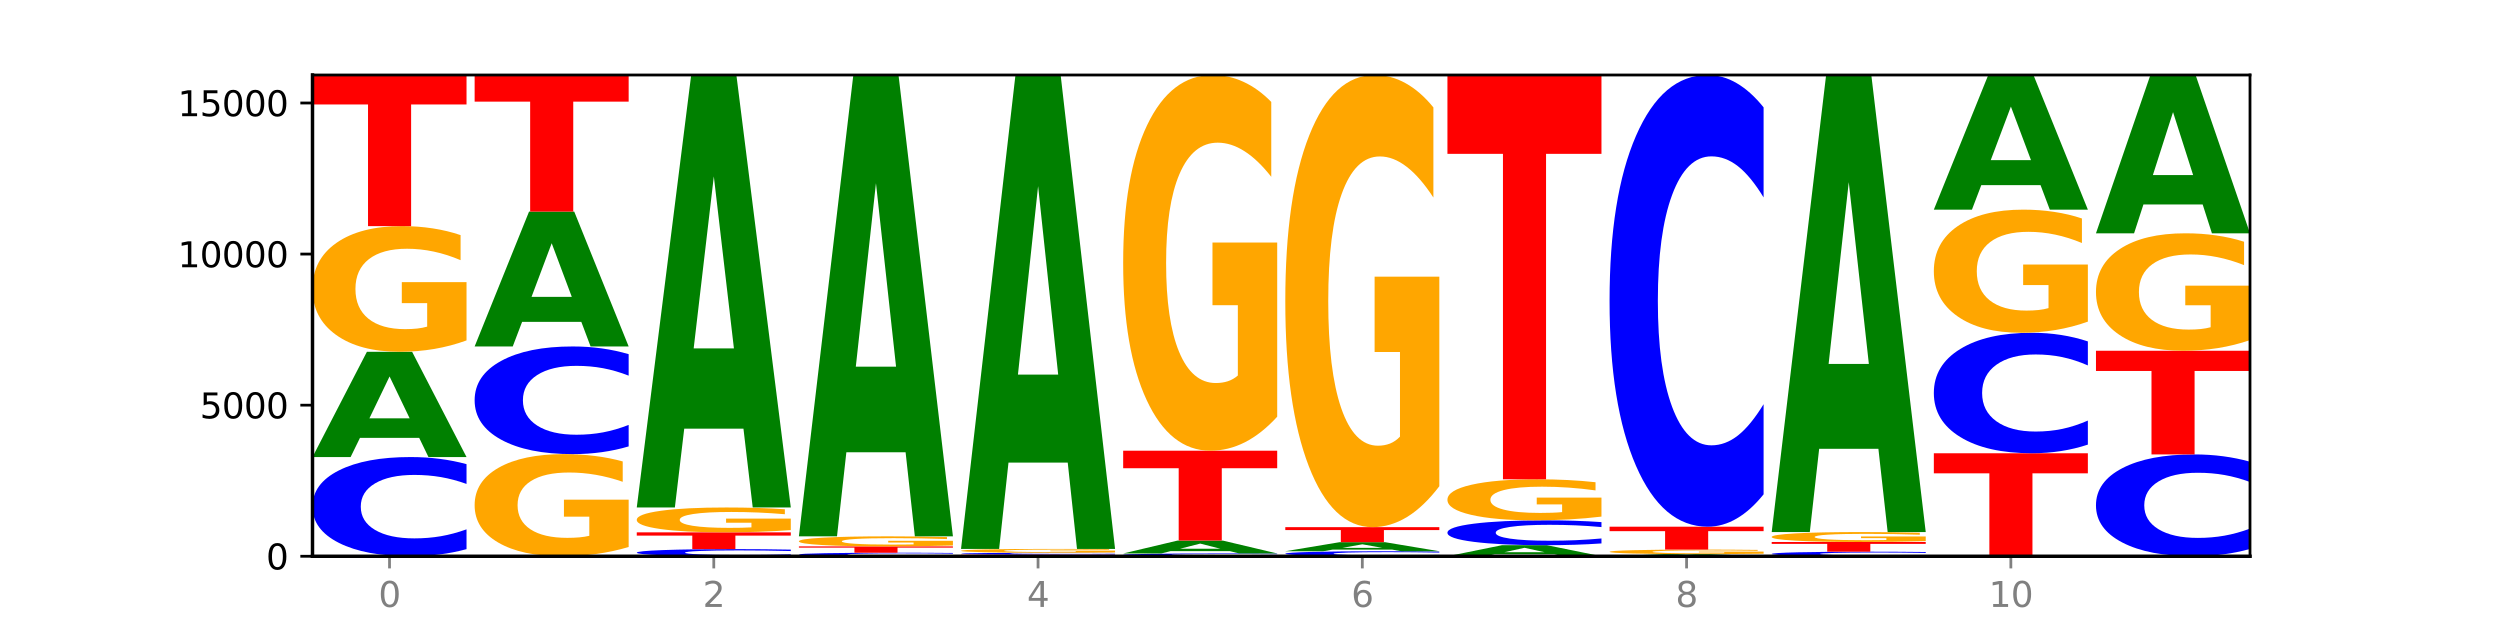 <?xml version="1.0" encoding="utf-8" standalone="no"?>
<!DOCTYPE svg PUBLIC "-//W3C//DTD SVG 1.1//EN"
  "http://www.w3.org/Graphics/SVG/1.1/DTD/svg11.dtd">
<svg xmlns:xlink="http://www.w3.org/1999/xlink" width="720pt" height="180pt" viewBox="0 0 720 180" xmlns="http://www.w3.org/2000/svg" version="1.1">
 <defs>
  <style type="text/css">*{stroke-linejoin: round; stroke-linecap: butt}</style>
 </defs>
 <g id="figure_1">
  <g id="patch_1">
   <path d="M 0 180 
L 720 180 
L 720 0 
L 0 0 
z
" style="fill: #ffffff"/>
  </g>
  <g id="axes_1">
   <g id="patch_2">
    <path d="M 90 160.2 
L 648 160.2 
L 648 21.6 
L 90 21.6 
z
" style="fill: #ffffff"/>
   </g>
   <g id="line2d_1">
    <path d="M 90 160.2 
L 648 160.2 
" clip-path="url(#p83f1743c40)" style="fill: none; stroke: #000000; stroke-width: 0.5; stroke-linecap: square"/>
   </g>
   <g id="patch_3">
    <path d="M 134.36 158.152 
Q 130.649 159.167 126.637 159.681 
Q 122.624 160.2 118.254 160.2 
Q 105.222 160.2 97.611 156.352 
Q 90 152.504 90 145.924 
Q 90 139.32 97.611 135.478 
Q 105.222 131.631 118.254 131.631 
Q 122.624 131.631 126.637 132.15 
Q 130.649 132.663 134.36 133.678 
L 134.36 139.373 
Q 130.616 138.028 126.983 137.402 
Q 123.351 136.777 119.339 136.777 
Q 112.141 136.777 108.017 139.214 
Q 103.904 141.646 103.904 145.924 
Q 103.904 150.185 108.017 152.622 
Q 112.141 155.054 119.339 155.054 
Q 123.351 155.054 126.983 154.428 
Q 130.616 153.797 134.36 152.451 
L 134.36 158.152 
z
" clip-path="url(#p83f1743c40)" style="fill: #0000ff"/>
   </g>
   <g id="patch_4">
    <path d="M 120.728 126.108 
L 103.668 126.108 
L 100.974 131.631 
L 90 131.631 
L 105.672 101.312 
L 118.687 101.312 
L 134.36 131.631 
L 123.395 131.631 
L 120.728 126.108 
z
M 106.389 120.481 
L 117.98 120.481 
L 112.194 108.421 
L 106.389 120.481 
z
" clip-path="url(#p83f1743c40)" style="fill: #008000"/>
   </g>
   <g id="patch_5">
    <path d="M 134.36 98.038 
Q 129.886 99.675 125.074 100.497 
Q 120.263 101.312 115.133 101.312 
Q 103.541 101.312 96.77 96.438 
Q 90 91.563 90 83.227 
Q 90 74.794 96.89 69.957 
Q 103.789 65.12 115.789 65.12 
Q 120.412 65.12 124.647 65.778 
Q 128.892 66.428 132.65 67.714 
L 132.65 74.929 
Q 128.773 73.276 124.935 72.461 
Q 121.098 71.639 117.24 71.639 
Q 110.102 71.639 106.235 74.644 
Q 102.367 77.642 102.367 83.227 
Q 102.367 88.76 106.096 91.78 
Q 109.824 94.793 116.684 94.793 
Q 118.553 94.793 120.153 94.621 
Q 121.754 94.442 123.026 94.068 
L 123.026 87.294 
L 115.719 87.294 
L 115.719 81.261 
L 134.36 81.261 
L 134.36 98.038 
z
" clip-path="url(#p83f1743c40)" style="fill: #ffa600"/>
   </g>
   <g id="patch_6">
    <path d="M 90 21.6 
L 134.36 21.6 
L 134.36 30.088 
L 118.401 30.088 
L 118.401 65.12 
L 105.99 65.12 
L 105.99 30.088 
L 90 30.088 
L 90 21.6 
z
" clip-path="url(#p83f1743c40)" style="fill: #ff0000"/>
   </g>
   <g id="patch_7">
    <path d="M 181.054 157.539 
Q 176.581 158.869 171.769 159.538 
Q 166.957 160.2 161.827 160.2 
Q 150.235 160.2 143.465 156.239 
Q 136.695 152.277 136.695 145.502 
Q 136.695 138.649 143.584 134.718 
Q 150.484 130.787 162.483 130.787 
Q 167.106 130.787 171.341 131.321 
Q 175.586 131.85 179.344 132.895 
L 179.344 138.758 
Q 175.467 137.415 171.63 136.753 
Q 167.792 136.085 163.935 136.085 
Q 156.797 136.085 152.929 138.527 
Q 149.062 140.964 149.062 145.502 
Q 149.062 149.999 152.79 152.453 
Q 156.518 154.902 163.378 154.902 
Q 165.247 154.902 166.848 154.762 
Q 168.448 154.616 169.721 154.312 
L 169.721 148.808 
L 162.414 148.808 
L 162.414 143.904 
L 181.054 143.904 
L 181.054 157.539 
z
" clip-path="url(#p83f1743c40)" style="fill: #ffa600"/>
   </g>
   <g id="patch_8">
    <path d="M 181.054 128.564 
Q 177.344 129.666 173.331 130.223 
Q 169.319 130.787 164.949 130.787 
Q 151.917 130.787 144.306 126.611 
Q 136.695 122.435 136.695 115.293 
Q 136.695 108.126 144.306 103.957 
Q 151.917 99.781 164.949 99.781 
Q 169.319 99.781 173.331 100.344 
Q 177.344 100.901 181.054 102.003 
L 181.054 108.184 
Q 177.31 106.723 173.678 106.045 
Q 170.045 105.366 166.033 105.366 
Q 158.835 105.366 154.711 108.011 
Q 150.598 110.65 150.598 115.293 
Q 150.598 119.917 154.711 122.563 
Q 158.835 125.202 166.033 125.202 
Q 170.045 125.202 173.678 124.523 
Q 177.31 123.837 181.054 122.377 
L 181.054 128.564 
z
" clip-path="url(#p83f1743c40)" style="fill: #0000ff"/>
   </g>
   <g id="patch_9">
    <path d="M 167.423 92.706 
L 150.363 92.706 
L 147.669 99.781 
L 136.695 99.781 
L 152.367 60.943 
L 165.382 60.943 
L 181.054 99.781 
L 170.089 99.781 
L 167.423 92.706 
z
M 153.083 85.497 
L 164.675 85.497 
L 158.888 70.049 
L 153.083 85.497 
z
" clip-path="url(#p83f1743c40)" style="fill: #008000"/>
   </g>
   <g id="patch_10">
    <path d="M 136.695 21.6 
L 181.054 21.6 
L 181.054 29.273 
L 165.095 29.273 
L 165.095 60.943 
L 152.685 60.943 
L 152.685 29.273 
L 136.695 29.273 
L 136.695 21.6 
z
" clip-path="url(#p83f1743c40)" style="fill: #ff0000"/>
   </g>
   <g id="patch_11">
    <path d="M 227.749 160.053 
Q 224.038 160.126 220.026 160.163 
Q 216.014 160.2 211.644 160.2 
Q 198.612 160.2 191 159.923 
Q 183.389 159.647 183.389 159.174 
Q 183.389 158.699 191 158.423 
Q 198.612 158.146 211.644 158.146 
Q 216.014 158.146 220.026 158.184 
Q 224.038 158.221 227.749 158.293 
L 227.749 158.703 
Q 224.005 158.606 220.372 158.561 
Q 216.74 158.516 212.728 158.516 
Q 205.53 158.516 201.406 158.691 
Q 197.293 158.866 197.293 159.174 
Q 197.293 159.48 201.406 159.655 
Q 205.53 159.83 212.728 159.83 
Q 216.74 159.83 220.372 159.785 
Q 224.005 159.74 227.749 159.643 
L 227.749 160.053 
z
" clip-path="url(#p83f1743c40)" style="fill: #0000ff"/>
   </g>
   <g id="patch_12">
    <path d="M 183.389 153.317 
L 227.749 153.317 
L 227.749 154.258 
L 211.79 154.258 
L 211.79 158.146 
L 199.379 158.146 
L 199.379 154.258 
L 183.389 154.258 
L 183.389 153.317 
z
" clip-path="url(#p83f1743c40)" style="fill: #ff0000"/>
   </g>
   <g id="patch_13">
    <path d="M 227.749 152.669 
Q 223.275 152.993 218.463 153.155 
Q 213.652 153.317 208.522 153.317 
Q 196.93 153.317 190.159 152.352 
Q 183.389 151.387 183.389 149.738 
Q 183.389 148.069 190.279 147.112 
Q 197.178 146.155 209.178 146.155 
Q 213.801 146.155 218.036 146.285 
Q 222.281 146.414 226.039 146.668 
L 226.039 148.096 
Q 222.162 147.769 218.324 147.607 
Q 214.487 147.445 210.629 147.445 
Q 203.491 147.445 199.624 148.039 
Q 195.757 148.633 195.757 149.738 
Q 195.757 150.833 199.485 151.43 
Q 203.213 152.026 210.073 152.026 
Q 211.942 152.026 213.542 151.992 
Q 215.143 151.957 216.415 151.883 
L 216.415 150.543 
L 209.108 150.543 
L 209.108 149.349 
L 227.749 149.349 
L 227.749 152.669 
z
" clip-path="url(#p83f1743c40)" style="fill: #ffa600"/>
   </g>
   <g id="patch_14">
    <path d="M 214.117 123.465 
L 197.057 123.465 
L 194.363 146.155 
L 183.389 146.155 
L 199.062 21.6 
L 212.077 21.6 
L 227.749 146.155 
L 216.784 146.155 
L 214.117 123.465 
z
M 199.778 100.348 
L 211.369 100.348 
L 205.583 50.803 
L 199.778 100.348 
z
" clip-path="url(#p83f1743c40)" style="fill: #008000"/>
   </g>
   <g id="patch_15">
    <path d="M 274.444 160.127 
Q 270.733 160.163 266.721 160.181 
Q 262.708 160.2 258.338 160.2 
Q 245.306 160.2 237.695 160.063 
Q 230.084 159.926 230.084 159.691 
Q 230.084 159.456 237.695 159.319 
Q 245.306 159.182 258.338 159.182 
Q 262.708 159.182 266.721 159.2 
Q 270.733 159.219 274.444 159.255 
L 274.444 159.458 
Q 270.699 159.41 267.067 159.388 
Q 263.435 159.365 259.422 159.365 
Q 252.224 159.365 248.1 159.452 
Q 243.987 159.539 243.987 159.691 
Q 243.987 159.843 248.1 159.93 
Q 252.224 160.017 259.422 160.017 
Q 263.435 160.017 267.067 159.994 
Q 270.699 159.972 274.444 159.924 
L 274.444 160.127 
z
" clip-path="url(#p83f1743c40)" style="fill: #0000ff"/>
   </g>
   <g id="patch_16">
    <path d="M 230.084 157.363 
L 274.444 157.363 
L 274.444 157.718 
L 258.484 157.718 
L 258.484 159.182 
L 246.074 159.182 
L 246.074 157.718 
L 230.084 157.718 
L 230.084 157.363 
z
" clip-path="url(#p83f1743c40)" style="fill: #ff0000"/>
   </g>
   <g id="patch_17">
    <path d="M 274.444 157.101 
Q 269.97 157.232 265.158 157.298 
Q 260.346 157.363 255.216 157.363 
Q 243.624 157.363 236.854 156.973 
Q 230.084 156.583 230.084 155.915 
Q 230.084 155.24 236.973 154.853 
Q 243.873 154.465 255.872 154.465 
Q 260.495 154.465 264.73 154.518 
Q 268.976 154.57 272.734 154.673 
L 272.734 155.251 
Q 268.856 155.118 265.019 155.053 
Q 261.181 154.987 257.324 154.987 
Q 250.186 154.987 246.318 155.228 
Q 242.451 155.468 242.451 155.915 
Q 242.451 156.358 246.179 156.6 
Q 249.907 156.841 256.767 156.841 
Q 258.636 156.841 260.237 156.827 
Q 261.837 156.813 263.11 156.783 
L 263.11 156.241 
L 255.803 156.241 
L 255.803 155.758 
L 274.444 155.758 
L 274.444 157.101 
z
" clip-path="url(#p83f1743c40)" style="fill: #ffa600"/>
   </g>
   <g id="patch_18">
    <path d="M 260.812 130.261 
L 243.752 130.261 
L 241.058 154.465 
L 230.084 154.465 
L 245.756 21.6 
L 258.771 21.6 
L 274.444 154.465 
L 263.478 154.465 
L 260.812 130.261 
z
M 246.473 105.602 
L 258.064 105.602 
L 252.277 52.752 
L 246.473 105.602 
z
" clip-path="url(#p83f1743c40)" style="fill: #008000"/>
   </g>
   <g id="patch_19">
    <path d="M 276.778 159.739 
L 321.138 159.739 
L 321.138 159.829 
L 305.179 159.829 
L 305.179 160.2 
L 292.768 160.2 
L 292.768 159.829 
L 276.778 159.829 
L 276.778 159.739 
z
" clip-path="url(#p83f1743c40)" style="fill: #ff0000"/>
   </g>
   <g id="patch_20">
    <path d="M 321.138 159.7 
Q 317.427 159.719 313.415 159.729 
Q 309.403 159.739 305.033 159.739 
Q 292.001 159.739 284.389 159.666 
Q 276.778 159.593 276.778 159.469 
Q 276.778 159.344 284.389 159.272 
Q 292.001 159.199 305.033 159.199 
Q 309.403 159.199 313.415 159.209 
Q 317.427 159.219 321.138 159.238 
L 321.138 159.345 
Q 317.394 159.32 313.762 159.308 
Q 310.129 159.296 306.117 159.296 
Q 298.919 159.296 294.795 159.342 
Q 290.682 159.388 290.682 159.469 
Q 290.682 159.55 294.795 159.596 
Q 298.919 159.642 306.117 159.642 
Q 310.129 159.642 313.762 159.63 
Q 317.394 159.618 321.138 159.592 
L 321.138 159.7 
z
" clip-path="url(#p83f1743c40)" style="fill: #0000ff"/>
   </g>
   <g id="patch_21">
    <path d="M 321.138 159.098 
Q 316.664 159.149 311.853 159.174 
Q 307.041 159.199 301.911 159.199 
Q 290.319 159.199 283.549 159.049 
Q 276.778 158.899 276.778 158.643 
Q 276.778 158.383 283.668 158.234 
Q 290.567 158.085 302.567 158.085 
Q 307.19 158.085 311.425 158.106 
Q 315.67 158.126 319.428 158.165 
L 319.428 158.387 
Q 315.551 158.336 311.713 158.311 
Q 307.876 158.286 304.018 158.286 
Q 296.88 158.286 293.013 158.379 
Q 289.146 158.471 289.146 158.643 
Q 289.146 158.813 292.874 158.906 
Q 296.602 158.999 303.462 158.999 
Q 305.331 158.999 306.931 158.993 
Q 308.532 158.988 309.805 158.976 
L 309.805 158.768 
L 302.497 158.768 
L 302.497 158.582 
L 321.138 158.582 
L 321.138 159.098 
z
" clip-path="url(#p83f1743c40)" style="fill: #ffa600"/>
   </g>
   <g id="patch_22">
    <path d="M 307.506 133.222 
L 290.446 133.222 
L 287.753 158.085 
L 276.778 158.085 
L 292.451 21.6 
L 305.466 21.6 
L 321.138 158.085 
L 310.173 158.085 
L 307.506 133.222 
z
M 293.167 107.891 
L 304.758 107.891 
L 298.972 53.601 
L 293.167 107.891 
z
" clip-path="url(#p83f1743c40)" style="fill: #008000"/>
   </g>
   <g id="patch_23">
    <path d="M 367.833 160.143 
Q 364.122 160.171 360.11 160.185 
Q 356.097 160.2 351.727 160.2 
Q 338.695 160.2 331.084 160.092 
Q 323.473 159.984 323.473 159.8 
Q 323.473 159.615 331.084 159.507 
Q 338.695 159.399 351.727 159.399 
Q 356.097 159.399 360.11 159.414 
Q 364.122 159.428 367.833 159.457 
L 367.833 159.616 
Q 364.088 159.579 360.456 159.561 
Q 356.824 159.544 352.811 159.544 
Q 345.614 159.544 341.489 159.612 
Q 337.376 159.68 337.376 159.8 
Q 337.376 159.919 341.489 159.988 
Q 345.614 160.056 352.811 160.056 
Q 356.824 160.056 360.456 160.038 
Q 364.088 160.021 367.833 159.983 
L 367.833 160.143 
z
" clip-path="url(#p83f1743c40)" style="fill: #0000ff"/>
   </g>
   <g id="patch_24">
    <path d="M 354.201 158.722 
L 337.141 158.722 
L 334.447 159.399 
L 323.473 159.399 
L 339.145 155.684 
L 352.16 155.684 
L 367.833 159.399 
L 356.867 159.399 
L 354.201 158.722 
z
M 339.862 158.033 
L 351.453 158.033 
L 345.666 156.555 
L 339.862 158.033 
z
" clip-path="url(#p83f1743c40)" style="fill: #008000"/>
   </g>
   <g id="patch_25">
    <path d="M 323.473 129.803 
L 367.833 129.803 
L 367.833 134.851 
L 351.873 134.851 
L 351.873 155.684 
L 339.463 155.684 
L 339.463 134.851 
L 323.473 134.851 
L 323.473 129.803 
z
" clip-path="url(#p83f1743c40)" style="fill: #ff0000"/>
   </g>
   <g id="patch_26">
    <path d="M 367.833 120.013 
Q 363.359 124.908 358.547 127.367 
Q 353.735 129.803 348.605 129.803 
Q 337.013 129.803 330.243 115.23 
Q 323.473 100.657 323.473 75.735 
Q 323.473 50.523 330.362 36.061 
Q 337.262 21.6 349.262 21.6 
Q 353.884 21.6 358.12 23.567 
Q 362.365 25.511 366.123 29.356 
L 366.123 50.925 
Q 362.245 45.985 358.408 43.549 
Q 354.57 41.09 350.713 41.09 
Q 343.575 41.09 339.708 50.076 
Q 335.84 59.039 335.84 75.735 
Q 335.84 92.275 339.568 101.305 
Q 343.297 110.313 350.156 110.313 
Q 352.025 110.313 353.626 109.799 
Q 355.227 109.262 356.499 108.145 
L 356.499 87.894 
L 349.192 87.894 
L 349.192 69.857 
L 367.833 69.857 
L 367.833 120.013 
z
" clip-path="url(#p83f1743c40)" style="fill: #ffa600"/>
   </g>
   <g id="patch_27">
    <path d="M 414.527 160.096 
Q 410.817 160.148 406.804 160.174 
Q 402.792 160.2 398.422 160.2 
Q 385.39 160.2 377.779 160.005 
Q 370.167 159.811 370.167 159.478 
Q 370.167 159.144 377.779 158.95 
Q 385.39 158.755 398.422 158.755 
Q 402.792 158.755 406.804 158.782 
Q 410.817 158.808 414.527 158.859 
L 414.527 159.147 
Q 410.783 159.079 407.151 159.047 
Q 403.518 159.016 399.506 159.016 
Q 392.308 159.016 388.184 159.139 
Q 384.071 159.262 384.071 159.478 
Q 384.071 159.694 388.184 159.817 
Q 392.308 159.94 399.506 159.94 
Q 403.518 159.94 407.151 159.908 
Q 410.783 159.876 414.527 159.808 
L 414.527 160.096 
z
" clip-path="url(#p83f1743c40)" style="fill: #0000ff"/>
   </g>
   <g id="patch_28">
    <path d="M 400.895 158.28 
L 383.835 158.28 
L 381.142 158.755 
L 370.167 158.755 
L 385.84 156.145 
L 398.855 156.145 
L 414.527 158.755 
L 403.562 158.755 
L 400.895 158.28 
z
M 386.556 157.795 
L 398.147 157.795 
L 392.361 156.757 
L 386.556 157.795 
z
" clip-path="url(#p83f1743c40)" style="fill: #008000"/>
   </g>
   <g id="patch_29">
    <path d="M 370.167 151.82 
L 414.527 151.82 
L 414.527 152.663 
L 398.568 152.663 
L 398.568 156.145 
L 386.158 156.145 
L 386.158 152.663 
L 370.167 152.663 
L 370.167 151.82 
z
" clip-path="url(#p83f1743c40)" style="fill: #ff0000"/>
   </g>
   <g id="patch_30">
    <path d="M 414.527 140.038 
Q 410.053 145.929 405.242 148.888 
Q 400.43 151.82 395.3 151.82 
Q 383.708 151.82 376.938 134.281 
Q 370.167 116.743 370.167 86.75 
Q 370.167 56.408 377.057 39.004 
Q 383.956 21.6 395.956 21.6 
Q 400.579 21.6 404.814 23.967 
Q 409.059 26.307 412.817 30.934 
L 412.817 56.892 
Q 408.94 50.947 405.102 48.015 
Q 401.265 45.056 397.408 45.056 
Q 390.269 45.056 386.402 55.87 
Q 382.535 66.656 382.535 86.75 
Q 382.535 106.656 386.263 117.523 
Q 389.991 128.364 396.851 128.364 
Q 398.72 128.364 400.321 127.745 
Q 401.921 127.099 403.194 125.754 
L 403.194 101.383 
L 395.887 101.383 
L 395.887 79.676 
L 414.527 79.676 
L 414.527 140.038 
z
" clip-path="url(#p83f1743c40)" style="fill: #ffa600"/>
   </g>
   <g id="patch_31">
    <path d="M 447.59 159.621 
L 430.53 159.621 
L 427.836 160.2 
L 416.862 160.2 
L 432.534 157.024 
L 445.549 157.024 
L 461.222 160.2 
L 450.257 160.2 
L 447.59 159.621 
z
M 433.251 159.032 
L 444.842 159.032 
L 439.055 157.768 
L 433.251 159.032 
z
" clip-path="url(#p83f1743c40)" style="fill: #008000"/>
   </g>
   <g id="patch_32">
    <path d="M 461.222 156.51 
Q 457.511 156.764 453.499 156.893 
Q 449.486 157.024 445.116 157.024 
Q 432.084 157.024 424.473 156.058 
Q 416.862 155.092 416.862 153.441 
Q 416.862 151.783 424.473 150.819 
Q 432.084 149.853 445.116 149.853 
Q 449.486 149.853 453.499 149.983 
Q 457.511 150.112 461.222 150.367 
L 461.222 151.796 
Q 457.478 151.459 453.845 151.302 
Q 450.213 151.145 446.2 151.145 
Q 439.003 151.145 434.879 151.756 
Q 430.766 152.367 430.766 153.441 
Q 430.766 154.51 434.879 155.122 
Q 439.003 155.732 446.2 155.732 
Q 450.213 155.732 453.845 155.575 
Q 457.478 155.417 461.222 155.079 
L 461.222 156.51 
z
" clip-path="url(#p83f1743c40)" style="fill: #0000ff"/>
   </g>
   <g id="patch_33">
    <path d="M 461.222 148.784 
Q 456.748 149.318 451.936 149.587 
Q 447.124 149.853 441.995 149.853 
Q 430.403 149.853 423.632 148.261 
Q 416.862 146.67 416.862 143.948 
Q 416.862 141.194 423.752 139.615 
Q 430.651 138.035 442.651 138.035 
Q 447.274 138.035 451.509 138.25 
Q 455.754 138.463 459.512 138.883 
L 459.512 141.238 
Q 455.635 140.699 451.797 140.433 
Q 447.96 140.164 444.102 140.164 
Q 436.964 140.164 433.097 141.146 
Q 429.229 142.124 429.229 143.948 
Q 429.229 145.754 432.958 146.741 
Q 436.686 147.724 443.545 147.724 
Q 445.414 147.724 447.015 147.668 
Q 448.616 147.61 449.888 147.488 
L 449.888 145.276 
L 442.581 145.276 
L 442.581 143.306 
L 461.222 143.306 
L 461.222 148.784 
z
" clip-path="url(#p83f1743c40)" style="fill: #ffa600"/>
   </g>
   <g id="patch_34">
    <path d="M 416.862 21.6 
L 461.222 21.6 
L 461.222 44.308 
L 445.263 44.308 
L 445.263 138.035 
L 432.852 138.035 
L 432.852 44.308 
L 416.862 44.308 
L 416.862 21.6 
z
" clip-path="url(#p83f1743c40)" style="fill: #ff0000"/>
   </g>
   <g id="patch_35">
    <path d="M 494.285 160.089 
L 477.225 160.089 
L 474.531 160.2 
L 463.556 160.2 
L 479.229 159.591 
L 492.244 159.591 
L 507.916 160.2 
L 496.951 160.2 
L 494.285 160.089 
z
M 479.945 159.976 
L 491.536 159.976 
L 485.75 159.734 
L 479.945 159.976 
z
" clip-path="url(#p83f1743c40)" style="fill: #008000"/>
   </g>
   <g id="patch_36">
    <path d="M 507.916 159.472 
Q 503.443 159.531 498.631 159.561 
Q 493.819 159.591 488.689 159.591 
Q 477.097 159.591 470.327 159.414 
Q 463.556 159.237 463.556 158.934 
Q 463.556 158.628 470.446 158.452 
Q 477.346 158.277 489.345 158.277 
Q 493.968 158.277 498.203 158.301 
Q 502.448 158.324 506.206 158.371 
L 506.206 158.633 
Q 502.329 158.573 498.492 158.543 
Q 494.654 158.514 490.797 158.514 
Q 483.659 158.514 479.791 158.623 
Q 475.924 158.731 475.924 158.934 
Q 475.924 159.135 479.652 159.245 
Q 483.38 159.354 490.24 159.354 
Q 492.109 159.354 493.71 159.348 
Q 495.31 159.341 496.583 159.328 
L 496.583 159.082 
L 489.276 159.082 
L 489.276 158.863 
L 507.916 158.863 
L 507.916 159.472 
z
" clip-path="url(#p83f1743c40)" style="fill: #ffa600"/>
   </g>
   <g id="patch_37">
    <path d="M 463.556 151.689 
L 507.916 151.689 
L 507.916 152.974 
L 491.957 152.974 
L 491.957 158.277 
L 479.547 158.277 
L 479.547 152.974 
L 463.556 152.974 
L 463.556 151.689 
z
" clip-path="url(#p83f1743c40)" style="fill: #ff0000"/>
   </g>
   <g id="patch_38">
    <path d="M 507.916 142.365 
Q 504.206 146.987 500.193 149.324 
Q 496.181 151.689 491.811 151.689 
Q 478.779 151.689 471.168 134.168 
Q 463.556 116.648 463.556 86.685 
Q 463.556 56.615 471.168 39.121 
Q 478.779 21.6 491.811 21.6 
Q 496.181 21.6 500.193 23.965 
Q 504.206 26.303 507.916 30.925 
L 507.916 56.857 
Q 504.172 50.73 500.54 47.881 
Q 496.907 45.033 492.895 45.033 
Q 485.697 45.033 481.573 56.131 
Q 477.46 67.202 477.46 86.685 
Q 477.46 106.087 481.573 117.185 
Q 485.697 128.257 492.895 128.257 
Q 496.907 128.257 500.54 125.408 
Q 504.172 122.533 507.916 116.406 
L 507.916 142.365 
z
" clip-path="url(#p83f1743c40)" style="fill: #0000ff"/>
   </g>
   <g id="patch_39">
    <path d="M 554.611 160.106 
Q 550.9 160.152 546.888 160.176 
Q 542.875 160.2 538.505 160.2 
Q 525.474 160.2 517.862 160.023 
Q 510.251 159.846 510.251 159.543 
Q 510.251 159.24 517.862 159.063 
Q 525.474 158.886 538.505 158.886 
Q 542.875 158.886 546.888 158.91 
Q 550.9 158.933 554.611 158.98 
L 554.611 159.242 
Q 550.867 159.18 547.234 159.151 
Q 543.602 159.123 539.59 159.123 
Q 532.392 159.123 528.268 159.235 
Q 524.155 159.347 524.155 159.543 
Q 524.155 159.739 528.268 159.851 
Q 532.392 159.963 539.59 159.963 
Q 543.602 159.963 547.234 159.935 
Q 550.867 159.905 554.611 159.844 
L 554.611 160.106 
z
" clip-path="url(#p83f1743c40)" style="fill: #0000ff"/>
   </g>
   <g id="patch_40">
    <path d="M 510.251 156.093 
L 554.611 156.093 
L 554.611 156.637 
L 538.652 156.637 
L 538.652 158.886 
L 526.241 158.886 
L 526.241 156.637 
L 510.251 156.637 
L 510.251 156.093 
z
" clip-path="url(#p83f1743c40)" style="fill: #ff0000"/>
   </g>
   <g id="patch_41">
    <path d="M 554.611 155.834 
Q 550.137 155.963 545.325 156.028 
Q 540.514 156.093 535.384 156.093 
Q 523.792 156.093 517.021 155.707 
Q 510.251 155.321 510.251 154.662 
Q 510.251 153.995 517.141 153.612 
Q 524.04 153.23 536.04 153.23 
Q 540.663 153.23 544.898 153.282 
Q 549.143 153.333 552.901 153.435 
L 552.901 154.005 
Q 549.024 153.875 545.186 153.81 
Q 541.349 153.745 537.491 153.745 
Q 530.353 153.745 526.486 153.983 
Q 522.619 154.22 522.619 154.662 
Q 522.619 155.1 526.347 155.339 
Q 530.075 155.577 536.935 155.577 
Q 538.804 155.577 540.404 155.563 
Q 542.005 155.549 543.277 155.519 
L 543.277 154.984 
L 535.97 154.984 
L 535.97 154.506 
L 554.611 154.506 
L 554.611 155.834 
z
" clip-path="url(#p83f1743c40)" style="fill: #ffa600"/>
   </g>
   <g id="patch_42">
    <path d="M 540.979 129.251 
L 523.919 129.251 
L 521.225 153.23 
L 510.251 153.23 
L 525.923 21.6 
L 538.938 21.6 
L 554.611 153.23 
L 543.646 153.23 
L 540.979 129.251 
z
M 526.64 104.821 
L 538.231 104.821 
L 532.445 52.462 
L 526.64 104.821 
z
" clip-path="url(#p83f1743c40)" style="fill: #008000"/>
   </g>
   <g id="patch_43">
    <path d="M 556.946 130.534 
L 601.305 130.534 
L 601.305 136.32 
L 585.346 136.32 
L 585.346 160.2 
L 572.936 160.2 
L 572.936 136.32 
L 556.946 136.32 
L 556.946 130.534 
z
" clip-path="url(#p83f1743c40)" style="fill: #ff0000"/>
   </g>
   <g id="patch_44">
    <path d="M 601.305 128.047 
Q 597.595 129.28 593.582 129.903 
Q 589.57 130.534 585.2 130.534 
Q 572.168 130.534 564.557 125.861 
Q 556.946 121.188 556.946 113.197 
Q 556.946 105.177 564.557 100.511 
Q 572.168 95.839 585.2 95.839 
Q 589.57 95.839 593.582 96.469 
Q 597.595 97.093 601.305 98.325 
L 601.305 105.242 
Q 597.561 103.608 593.929 102.848 
Q 590.297 102.088 586.284 102.088 
Q 579.086 102.088 574.962 105.048 
Q 570.849 108.001 570.849 113.197 
Q 570.849 118.372 574.962 121.332 
Q 579.086 124.285 586.284 124.285 
Q 590.297 124.285 593.929 123.525 
Q 597.561 122.758 601.305 121.124 
L 601.305 128.047 
z
" clip-path="url(#p83f1743c40)" style="fill: #0000ff"/>
   </g>
   <g id="patch_45">
    <path d="M 601.305 92.63 
Q 596.832 94.234 592.02 95.04 
Q 587.208 95.839 582.078 95.839 
Q 570.486 95.839 563.716 91.062 
Q 556.946 86.286 556.946 78.119 
Q 556.946 69.856 563.835 65.116 
Q 570.735 60.377 582.734 60.377 
Q 587.357 60.377 591.592 61.022 
Q 595.838 61.659 599.595 62.919 
L 599.595 69.988 
Q 595.718 68.369 591.881 67.57 
Q 588.043 66.765 584.186 66.765 
Q 577.048 66.765 573.18 69.709 
Q 569.313 72.647 569.313 78.119 
Q 569.313 83.539 573.041 86.499 
Q 576.769 89.451 583.629 89.451 
Q 585.498 89.451 587.099 89.282 
Q 588.699 89.107 589.972 88.74 
L 589.972 82.104 
L 582.665 82.104 
L 582.665 76.192 
L 601.305 76.192 
L 601.305 92.63 
z
" clip-path="url(#p83f1743c40)" style="fill: #ffa600"/>
   </g>
   <g id="patch_46">
    <path d="M 587.674 53.313 
L 570.614 53.313 
L 567.92 60.377 
L 556.946 60.377 
L 572.618 21.6 
L 585.633 21.6 
L 601.305 60.377 
L 590.34 60.377 
L 587.674 53.313 
z
M 573.335 46.116 
L 584.926 46.116 
L 579.139 30.692 
L 573.335 46.116 
z
" clip-path="url(#p83f1743c40)" style="fill: #008000"/>
   </g>
   <g id="patch_47">
    <path d="M 648 158.098 
Q 644.289 159.14 640.277 159.667 
Q 636.265 160.2 631.895 160.2 
Q 618.863 160.2 611.251 156.25 
Q 603.64 152.3 603.64 145.546 
Q 603.64 138.767 611.251 134.823 
Q 618.863 130.874 631.895 130.874 
Q 636.265 130.874 640.277 131.407 
Q 644.289 131.934 648 132.976 
L 648 138.822 
Q 644.256 137.44 640.623 136.798 
Q 636.991 136.156 632.979 136.156 
Q 625.781 136.156 621.657 138.658 
Q 617.544 141.154 617.544 145.546 
Q 617.544 149.92 621.657 152.422 
Q 625.781 154.917 632.979 154.917 
Q 636.991 154.917 640.623 154.275 
Q 644.256 153.627 648 152.246 
L 648 158.098 
z
" clip-path="url(#p83f1743c40)" style="fill: #0000ff"/>
   </g>
   <g id="patch_48">
    <path d="M 603.64 101.016 
L 648 101.016 
L 648 106.839 
L 632.041 106.839 
L 632.041 130.874 
L 619.63 130.874 
L 619.63 106.839 
L 603.64 106.839 
L 603.64 101.016 
z
" clip-path="url(#p83f1743c40)" style="fill: #ff0000"/>
   </g>
   <g id="patch_49">
    <path d="M 648 97.956 
Q 643.526 99.486 638.714 100.255 
Q 633.903 101.016 628.773 101.016 
Q 617.181 101.016 610.41 96.461 
Q 603.64 91.905 603.64 84.114 
Q 603.64 76.232 610.53 71.712 
Q 617.429 67.191 629.429 67.191 
Q 634.052 67.191 638.287 67.806 
Q 642.532 68.414 646.29 69.615 
L 646.29 76.358 
Q 642.413 74.814 638.575 74.052 
Q 634.738 73.284 630.88 73.284 
Q 623.742 73.284 619.875 76.093 
Q 616.008 78.895 616.008 84.114 
Q 616.008 89.285 619.736 92.108 
Q 623.464 94.923 630.324 94.923 
Q 632.193 94.923 633.793 94.763 
Q 635.394 94.595 636.666 94.246 
L 636.666 87.915 
L 629.359 87.915 
L 629.359 82.276 
L 648 82.276 
L 648 97.956 
z
" clip-path="url(#p83f1743c40)" style="fill: #ffa600"/>
   </g>
   <g id="patch_50">
    <path d="M 634.368 58.886 
L 617.308 58.886 
L 614.614 67.191 
L 603.64 67.191 
L 619.313 21.6 
L 632.328 21.6 
L 648 67.191 
L 637.035 67.191 
L 634.368 58.886 
z
M 620.029 50.424 
L 631.62 50.424 
L 625.834 32.289 
L 620.029 50.424 
z
" clip-path="url(#p83f1743c40)" style="fill: #008000"/>
   </g>
   <g id="matplotlib.axis_1">
    <g id="xtick_1">
     <g id="line2d_2">
      <defs>
       <path id="mc23ae5e868" d="M 0 0 
L 0 3.5 
" style="stroke: #808080; stroke-width: 0.8"/>
      </defs>
      <g>
       <use xlink:href="#mc23ae5e868" x="112.18" y="160.2" style="fill: #808080; stroke: #808080; stroke-width: 0.8"/>
      </g>
     </g>
     <g id="text_1">
      <!-- 0 -->
      <g style="fill: #808080" transform="translate(108.999 174.798) scale(0.1 -0.1)">
       <defs>
        <path id="DejaVuSans-30" d="M 2034 4250 
Q 1547 4250 1301 3770 
Q 1056 3291 1056 2328 
Q 1056 1369 1301 889 
Q 1547 409 2034 409 
Q 2525 409 2770 889 
Q 3016 1369 3016 2328 
Q 3016 3291 2770 3770 
Q 2525 4250 2034 4250 
z
M 2034 4750 
Q 2819 4750 3233 4129 
Q 3647 3509 3647 2328 
Q 3647 1150 3233 529 
Q 2819 -91 2034 -91 
Q 1250 -91 836 529 
Q 422 1150 422 2328 
Q 422 3509 836 4129 
Q 1250 4750 2034 4750 
z
" transform="scale(0.016)"/>
       </defs>
       <use xlink:href="#DejaVuSans-30"/>
      </g>
     </g>
    </g>
    <g id="xtick_2">
     <g id="line2d_3">
      <g>
       <use xlink:href="#mc23ae5e868" x="205.569" y="160.2" style="fill: #808080; stroke: #808080; stroke-width: 0.8"/>
      </g>
     </g>
     <g id="text_2">
      <!-- 2 -->
      <g style="fill: #808080" transform="translate(202.388 174.798) scale(0.1 -0.1)">
       <defs>
        <path id="DejaVuSans-32" d="M 1228 531 
L 3431 531 
L 3431 0 
L 469 0 
L 469 531 
Q 828 903 1448 1529 
Q 2069 2156 2228 2338 
Q 2531 2678 2651 2914 
Q 2772 3150 2772 3378 
Q 2772 3750 2511 3984 
Q 2250 4219 1831 4219 
Q 1534 4219 1204 4116 
Q 875 4013 500 3803 
L 500 4441 
Q 881 4594 1212 4672 
Q 1544 4750 1819 4750 
Q 2544 4750 2975 4387 
Q 3406 4025 3406 3419 
Q 3406 3131 3298 2873 
Q 3191 2616 2906 2266 
Q 2828 2175 2409 1742 
Q 1991 1309 1228 531 
z
" transform="scale(0.016)"/>
       </defs>
       <use xlink:href="#DejaVuSans-32"/>
      </g>
     </g>
    </g>
    <g id="xtick_3">
     <g id="line2d_4">
      <g>
       <use xlink:href="#mc23ae5e868" x="298.958" y="160.2" style="fill: #808080; stroke: #808080; stroke-width: 0.8"/>
      </g>
     </g>
     <g id="text_3">
      <!-- 4 -->
      <g style="fill: #808080" transform="translate(295.777 174.798) scale(0.1 -0.1)">
       <defs>
        <path id="DejaVuSans-34" d="M 2419 4116 
L 825 1625 
L 2419 1625 
L 2419 4116 
z
M 2253 4666 
L 3047 4666 
L 3047 1625 
L 3713 1625 
L 3713 1100 
L 3047 1100 
L 3047 0 
L 2419 0 
L 2419 1100 
L 313 1100 
L 313 1709 
L 2253 4666 
z
" transform="scale(0.016)"/>
       </defs>
       <use xlink:href="#DejaVuSans-34"/>
      </g>
     </g>
    </g>
    <g id="xtick_4">
     <g id="line2d_5">
      <g>
       <use xlink:href="#mc23ae5e868" x="392.347" y="160.2" style="fill: #808080; stroke: #808080; stroke-width: 0.8"/>
      </g>
     </g>
     <g id="text_4">
      <!-- 6 -->
      <g style="fill: #808080" transform="translate(389.166 174.798) scale(0.1 -0.1)">
       <defs>
        <path id="DejaVuSans-36" d="M 2113 2584 
Q 1688 2584 1439 2293 
Q 1191 2003 1191 1497 
Q 1191 994 1439 701 
Q 1688 409 2113 409 
Q 2538 409 2786 701 
Q 3034 994 3034 1497 
Q 3034 2003 2786 2293 
Q 2538 2584 2113 2584 
z
M 3366 4563 
L 3366 3988 
Q 3128 4100 2886 4159 
Q 2644 4219 2406 4219 
Q 1781 4219 1451 3797 
Q 1122 3375 1075 2522 
Q 1259 2794 1537 2939 
Q 1816 3084 2150 3084 
Q 2853 3084 3261 2657 
Q 3669 2231 3669 1497 
Q 3669 778 3244 343 
Q 2819 -91 2113 -91 
Q 1303 -91 875 529 
Q 447 1150 447 2328 
Q 447 3434 972 4092 
Q 1497 4750 2381 4750 
Q 2619 4750 2861 4703 
Q 3103 4656 3366 4563 
z
" transform="scale(0.016)"/>
       </defs>
       <use xlink:href="#DejaVuSans-36"/>
      </g>
     </g>
    </g>
    <g id="xtick_5">
     <g id="line2d_6">
      <g>
       <use xlink:href="#mc23ae5e868" x="485.736" y="160.2" style="fill: #808080; stroke: #808080; stroke-width: 0.8"/>
      </g>
     </g>
     <g id="text_5">
      <!-- 8 -->
      <g style="fill: #808080" transform="translate(482.555 174.798) scale(0.1 -0.1)">
       <defs>
        <path id="DejaVuSans-38" d="M 2034 2216 
Q 1584 2216 1326 1975 
Q 1069 1734 1069 1313 
Q 1069 891 1326 650 
Q 1584 409 2034 409 
Q 2484 409 2743 651 
Q 3003 894 3003 1313 
Q 3003 1734 2745 1975 
Q 2488 2216 2034 2216 
z
M 1403 2484 
Q 997 2584 770 2862 
Q 544 3141 544 3541 
Q 544 4100 942 4425 
Q 1341 4750 2034 4750 
Q 2731 4750 3128 4425 
Q 3525 4100 3525 3541 
Q 3525 3141 3298 2862 
Q 3072 2584 2669 2484 
Q 3125 2378 3379 2068 
Q 3634 1759 3634 1313 
Q 3634 634 3220 271 
Q 2806 -91 2034 -91 
Q 1263 -91 848 271 
Q 434 634 434 1313 
Q 434 1759 690 2068 
Q 947 2378 1403 2484 
z
M 1172 3481 
Q 1172 3119 1398 2916 
Q 1625 2713 2034 2713 
Q 2441 2713 2670 2916 
Q 2900 3119 2900 3481 
Q 2900 3844 2670 4047 
Q 2441 4250 2034 4250 
Q 1625 4250 1398 4047 
Q 1172 3844 1172 3481 
z
" transform="scale(0.016)"/>
       </defs>
       <use xlink:href="#DejaVuSans-38"/>
      </g>
     </g>
    </g>
    <g id="xtick_6">
     <g id="line2d_7">
      <g>
       <use xlink:href="#mc23ae5e868" x="579.126" y="160.2" style="fill: #808080; stroke: #808080; stroke-width: 0.8"/>
      </g>
     </g>
     <g id="text_6">
      <!-- 10 -->
      <g style="fill: #808080" transform="translate(572.763 174.798) scale(0.1 -0.1)">
       <defs>
        <path id="DejaVuSans-31" d="M 794 531 
L 1825 531 
L 1825 4091 
L 703 3866 
L 703 4441 
L 1819 4666 
L 2450 4666 
L 2450 531 
L 3481 531 
L 3481 0 
L 794 0 
L 794 531 
z
" transform="scale(0.016)"/>
       </defs>
       <use xlink:href="#DejaVuSans-31"/>
       <use xlink:href="#DejaVuSans-30" x="63.623"/>
      </g>
     </g>
    </g>
   </g>
   <g id="matplotlib.axis_2">
    <g id="ytick_1">
     <g id="line2d_8">
      <defs>
       <path id="m59fb4466a8" d="M 0 0 
L -3.5 0 
" style="stroke: #000000; stroke-width: 0.8"/>
      </defs>
      <g>
       <use xlink:href="#m59fb4466a8" x="90" y="160.2" style="stroke: #000000; stroke-width: 0.8"/>
      </g>
     </g>
     <g id="text_7">
      <!-- 0 -->
      <g transform="translate(76.638 163.999) scale(0.1 -0.1)">
       <use xlink:href="#DejaVuSans-30"/>
      </g>
     </g>
    </g>
    <g id="ytick_2">
     <g id="line2d_9">
      <g>
       <use xlink:href="#m59fb4466a8" x="90" y="116.689" style="stroke: #000000; stroke-width: 0.8"/>
      </g>
     </g>
     <g id="text_8">
      <!-- 5000 -->
      <g transform="translate(57.55 120.488) scale(0.1 -0.1)">
       <defs>
        <path id="DejaVuSans-35" d="M 691 4666 
L 3169 4666 
L 3169 4134 
L 1269 4134 
L 1269 2991 
Q 1406 3038 1543 3061 
Q 1681 3084 1819 3084 
Q 2600 3084 3056 2656 
Q 3513 2228 3513 1497 
Q 3513 744 3044 326 
Q 2575 -91 1722 -91 
Q 1428 -91 1123 -41 
Q 819 9 494 109 
L 494 744 
Q 775 591 1075 516 
Q 1375 441 1709 441 
Q 2250 441 2565 725 
Q 2881 1009 2881 1497 
Q 2881 1984 2565 2268 
Q 2250 2553 1709 2553 
Q 1456 2553 1204 2497 
Q 953 2441 691 2322 
L 691 4666 
z
" transform="scale(0.016)"/>
       </defs>
       <use xlink:href="#DejaVuSans-35"/>
       <use xlink:href="#DejaVuSans-30" x="63.623"/>
       <use xlink:href="#DejaVuSans-30" x="127.246"/>
       <use xlink:href="#DejaVuSans-30" x="190.869"/>
      </g>
     </g>
    </g>
    <g id="ytick_3">
     <g id="line2d_10">
      <g>
       <use xlink:href="#m59fb4466a8" x="90" y="73.178" style="stroke: #000000; stroke-width: 0.8"/>
      </g>
     </g>
     <g id="text_9">
      <!-- 10000 -->
      <g transform="translate(51.188 76.977) scale(0.1 -0.1)">
       <use xlink:href="#DejaVuSans-31"/>
       <use xlink:href="#DejaVuSans-30" x="63.623"/>
       <use xlink:href="#DejaVuSans-30" x="127.246"/>
       <use xlink:href="#DejaVuSans-30" x="190.869"/>
       <use xlink:href="#DejaVuSans-30" x="254.492"/>
      </g>
     </g>
    </g>
    <g id="ytick_4">
     <g id="line2d_11">
      <g>
       <use xlink:href="#m59fb4466a8" x="90" y="29.667" style="stroke: #000000; stroke-width: 0.8"/>
      </g>
     </g>
     <g id="text_10">
      <!-- 15000 -->
      <g transform="translate(51.188 33.466) scale(0.1 -0.1)">
       <use xlink:href="#DejaVuSans-31"/>
       <use xlink:href="#DejaVuSans-35" x="63.623"/>
       <use xlink:href="#DejaVuSans-30" x="127.246"/>
       <use xlink:href="#DejaVuSans-30" x="190.869"/>
       <use xlink:href="#DejaVuSans-30" x="254.492"/>
      </g>
     </g>
    </g>
   </g>
   <g id="patch_51">
    <path d="M 90 160.2 
L 90 21.6 
" style="fill: none; stroke: #000000; stroke-linejoin: miter; stroke-linecap: square"/>
   </g>
   <g id="patch_52">
    <path d="M 648 160.2 
L 648 21.6 
" style="fill: none; stroke: #000000; stroke-width: 0.8; stroke-linejoin: miter; stroke-linecap: square"/>
   </g>
   <g id="patch_53">
    <path d="M 90 160.2 
L 648 160.2 
" style="fill: none; stroke: #000000; stroke-linejoin: miter; stroke-linecap: square"/>
   </g>
   <g id="patch_54">
    <path d="M 90 21.6 
L 648 21.6 
" style="fill: none; stroke: #000000; stroke-width: 0.8; stroke-linejoin: miter; stroke-linecap: square"/>
   </g>
  </g>
 </g>
 <defs>
  <clipPath id="p83f1743c40">
   <rect x="90" y="21.6" width="558" height="138.6"/>
  </clipPath>
 </defs>
</svg>
